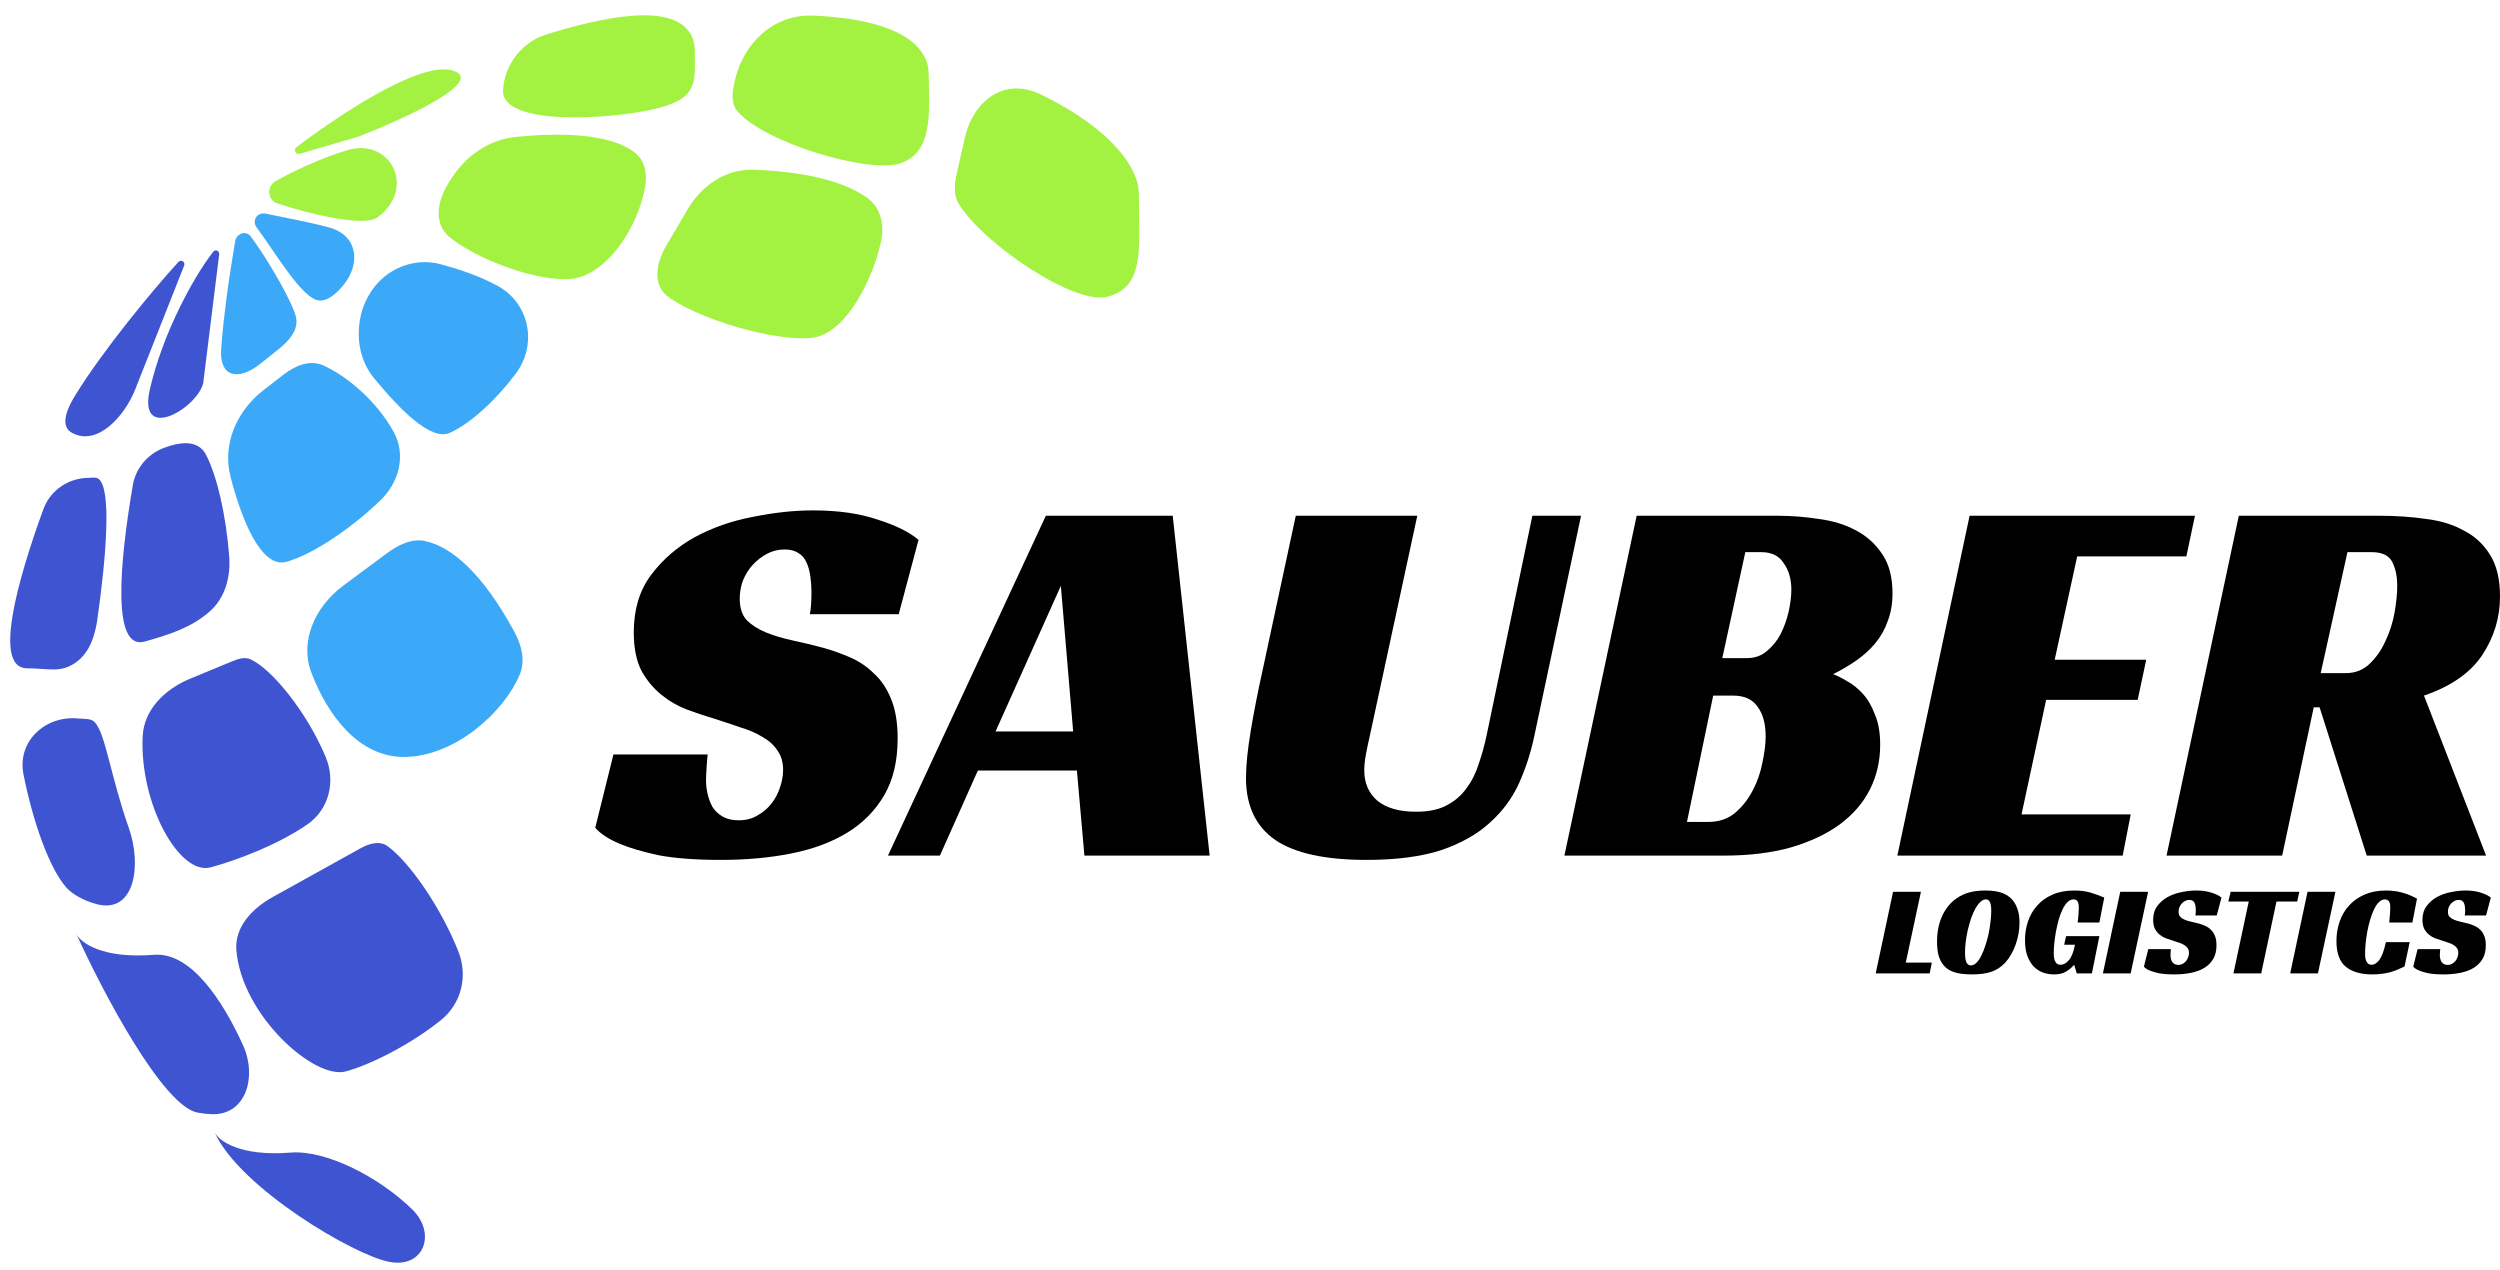 <?xml version="1.0" encoding="UTF-8"?> <svg xmlns="http://www.w3.org/2000/svg" width="126" height="64" viewBox="0 0 126 64" fill="none"><path d="M7.76 48.122C5.154 48.331 4.068 47.513 3.851 47.078C5.154 49.948 8.203 55.767 9.976 56.08C10.218 56.123 10.449 56.147 10.667 56.155C12.396 56.219 12.968 54.271 12.255 52.695C11.212 50.391 9.606 47.974 7.76 48.122Z" fill="#3F54D1"></path><path d="M14.646 58.091C12.09 58.296 11.025 57.493 10.812 57.066C12.09 59.884 17.892 63.291 19.63 63.599L19.68 63.608C21.383 63.901 22.006 62.143 20.765 60.941C19.063 59.293 16.416 57.949 14.646 58.091Z" fill="#3F54D1"></path><path d="M6.814 19.629L9.277 13.396C9.356 13.198 9.133 13.051 8.989 13.208C7.674 14.64 5.154 17.704 3.792 19.925C3.101 21.052 3.207 21.586 3.634 21.817C4.909 22.508 6.281 20.977 6.814 19.629Z" fill="#3F54D1"></path><path d="M10.266 19.115L11.046 12.828C11.069 12.641 10.861 12.543 10.745 12.691C9.794 13.9 8.216 16.743 7.554 19.618C6.891 22.496 10.266 20.382 10.266 19.115Z" fill="#3F54D1"></path><path d="M14.899 15.904C14.674 15.118 13.529 13.126 12.638 11.914C12.541 11.783 12.375 11.723 12.216 11.758C12.023 11.801 11.878 11.972 11.85 12.168C11.771 12.723 11.572 13.786 11.418 14.996C11.326 15.716 11.202 16.727 11.145 17.627C11.057 19.015 12.024 19.206 13.113 18.34L13.974 17.655C14.556 17.192 15.103 16.62 14.899 15.904Z" fill="#3CA9F8"></path><path d="M17.473 7.577C16.096 8.001 14.751 8.643 13.886 9.132C13.803 9.179 13.732 9.245 13.678 9.325C13.45 9.662 13.59 10.122 13.977 10.251C15.631 10.803 18.176 11.377 18.898 11.023C19.014 10.966 19.134 10.878 19.258 10.765C20.898 9.275 19.59 6.925 17.473 7.577Z" fill="#A3F141"></path><path d="M16.558 11.454C15.321 11.127 13.953 10.899 13.419 10.771C13.293 10.741 13.157 10.753 13.044 10.819C12.826 10.947 12.772 11.24 12.922 11.444C13.923 12.803 15.257 15.108 16.109 15.148C16.44 15.163 16.76 14.947 17.079 14.628C18.233 13.475 18.135 11.871 16.558 11.454Z" fill="#3CA9F8"></path><path d="M22.791 3.549C21.207 3.094 17.297 5.641 14.944 7.414C14.769 7.546 14.907 7.811 15.117 7.749L18.073 6.882C20.389 5.985 24.573 4.062 22.791 3.549Z" fill="#A3F141"></path><path d="M19.448 27.921L17.303 29.514C15.903 30.554 15.078 32.282 15.697 33.912C16.531 36.106 18.113 38.15 20.346 38.15C22.923 38.15 25.417 35.882 26.2 33.986C26.488 33.287 26.287 32.513 25.927 31.849C24.354 28.945 22.811 27.585 21.456 27.274C20.737 27.11 20.039 27.482 19.448 27.921Z" fill="#3CA9F8"></path><path d="M14.282 18.887L13.276 19.667C11.929 20.711 11.194 22.377 11.618 24.027C12.183 26.224 13.176 28.673 14.444 28.314C15.816 27.924 17.742 26.593 19.171 25.22C20.111 24.317 20.476 22.935 19.852 21.791C18.964 20.162 17.44 18.941 16.318 18.427C15.622 18.109 14.886 18.418 14.282 18.887Z" fill="#3CA9F8"></path><path d="M25.046 14.388C24.097 13.883 23.141 13.571 22.215 13.319C21.151 13.03 20.009 13.338 19.206 14.094C17.868 15.355 17.684 17.645 18.854 19.064C20.157 20.644 21.723 22.246 22.675 21.813C23.744 21.327 25.002 20.15 25.986 18.845C27.108 17.356 26.692 15.264 25.046 14.388Z" fill="#3CA9F8"></path><path d="M11.702 33.33L9.594 34.201C8.325 34.725 7.251 35.752 7.189 37.123C7.036 40.519 9.038 44.149 10.625 43.713C11.985 43.34 13.975 42.585 15.475 41.562C16.581 40.808 16.932 39.391 16.416 38.156C15.454 35.856 13.681 33.706 12.629 33.231C12.332 33.097 12.003 33.205 11.702 33.33Z" fill="#3F54D1"></path><path d="M11.553 28.05C11.392 25.951 10.934 23.977 10.381 22.914C9.978 22.14 9.041 22.269 8.228 22.587C7.427 22.9 6.84 23.602 6.695 24.45C6.009 28.464 5.637 32.808 7.299 32.333C8.63 31.953 9.645 31.622 10.566 30.821C11.345 30.143 11.632 29.08 11.553 28.05Z" fill="#3F54D1"></path><path d="M4.905 31.227C5.345 28.142 5.65 24.577 4.95 24.124C4.816 24.037 4.64 24.082 4.481 24.082C3.458 24.082 2.536 24.706 2.185 25.667C0.88 29.248 -0.367 33.682 1.364 33.682C2.436 33.682 3.074 33.95 3.87 33.352C4.522 32.863 4.79 32.034 4.905 31.227Z" fill="#3F54D1"></path><path d="M6.492 41.727C5.576 39.142 5.32 36.968 4.773 36.397C4.578 36.194 4.25 36.244 3.971 36.214C2.29 36.035 0.855 37.36 1.182 39.018C1.632 41.302 2.454 43.717 3.335 44.723C3.626 45.055 4.2 45.391 4.867 45.568C6.796 46.078 7.158 43.608 6.492 41.727Z" fill="#3F54D1"></path><path d="M18.154 42.763L13.755 45.204C12.721 45.777 11.819 46.713 11.913 47.89C12.177 51.161 15.844 54.439 17.433 53.998C18.777 53.624 20.748 52.598 22.219 51.417C23.253 50.587 23.592 49.2 23.106 47.966C22.22 45.713 20.608 43.422 19.54 42.651C19.123 42.35 18.604 42.514 18.154 42.763Z" fill="#3F54D1"></path><path d="M22.767 8.97L22.647 9.156C22.039 10.097 21.811 11.285 22.691 11.978C24.367 13.297 27.727 14.383 29.149 13.99C30.78 13.538 32.151 11.379 32.511 9.439C32.626 8.82 32.526 8.138 32.044 7.734C30.764 6.663 27.986 6.7 25.999 6.899C24.657 7.033 23.5 7.838 22.767 8.97Z" fill="#A3F141"></path><path d="M48.622 6.97L48.215 8.766C48.098 9.279 48.05 9.824 48.322 10.274C49.523 12.256 54.159 15.415 55.837 14.95C57.657 14.446 57.424 12.662 57.399 9.937C57.396 9.673 57.384 9.407 57.308 9.155C56.755 7.309 54.432 5.702 52.411 4.741C50.631 3.895 49.058 5.048 48.622 6.97Z" fill="#A3F141"></path><path d="M37.026 4.103L37.007 4.191C36.897 4.69 36.843 5.239 37.18 5.624C38.554 7.197 43.674 8.713 45.291 8.255C47.019 7.766 46.84 5.726 46.808 3.889C46.804 3.631 46.796 3.368 46.71 3.125C46.098 1.392 43.299 0.877 40.962 0.787C38.989 0.711 37.45 2.174 37.026 4.103Z" fill="#A3F141"></path><path d="M34.654 10.557L33.569 12.402C33.04 13.302 32.871 14.409 33.731 15.001C35.642 16.315 39.804 17.367 41.229 16.964C42.732 16.538 43.989 14.084 44.409 12.145C44.582 11.345 44.392 10.477 43.734 9.991C42.332 8.955 39.849 8.615 37.999 8.553C36.585 8.506 35.372 9.337 34.654 10.557Z" fill="#A3F141"></path><path d="M34.923 1.963C34.168 -0.074 30.085 0.952 27.539 1.735C26.379 2.091 25.506 3.149 25.371 4.355C25.35 4.541 25.333 4.736 25.412 4.906C26.117 6.421 31.546 5.92 33.34 5.404C35.088 4.902 35.038 4.189 35.02 2.717C35.017 2.462 35.011 2.201 34.923 1.963Z" fill="#A3F141"></path><path d="M126 30.067C126 31.128 125.703 32.108 125.11 33.007C124.516 33.907 123.536 34.59 122.169 35.058L125.299 43.123H119.283L116.909 35.651H116.612L115.021 43.123H109.194L112.836 25.994H119.93C120.758 25.994 121.54 26.048 122.277 26.155C123.015 26.245 123.653 26.443 124.192 26.749C124.75 27.037 125.191 27.45 125.514 27.99C125.838 28.511 126 29.204 126 30.067ZM118.231 33.925C118.698 33.925 119.094 33.772 119.418 33.466C119.759 33.142 120.029 32.756 120.227 32.306C120.443 31.856 120.596 31.38 120.686 30.876C120.776 30.355 120.82 29.905 120.82 29.527C120.82 29.06 120.74 28.664 120.578 28.341C120.416 27.999 120.065 27.828 119.526 27.828H118.312L116.963 33.925H118.231Z" fill="black"></path><path d="M99.268 25.994H110.625L110.193 28.044H104.69L103.557 33.25H108.17L107.739 35.273H103.126L101.885 41.046H107.388L106.983 43.123H95.626L99.268 25.994Z" fill="black"></path><path d="M95.382 29.905C95.382 30.427 95.301 30.894 95.139 31.308C94.995 31.722 94.788 32.09 94.519 32.414C94.249 32.738 93.934 33.025 93.575 33.277C93.215 33.529 92.819 33.763 92.388 33.978C92.585 34.05 92.819 34.167 93.089 34.329C93.359 34.473 93.62 34.68 93.871 34.95C94.123 35.219 94.33 35.57 94.492 36.002C94.672 36.415 94.761 36.928 94.761 37.539C94.761 38.349 94.591 39.095 94.249 39.778C93.907 40.462 93.395 41.055 92.711 41.559C92.046 42.044 91.219 42.431 90.23 42.719C89.258 42.989 88.134 43.123 86.858 43.123H78.846L82.487 25.994H89.582C90.284 25.994 90.976 26.048 91.659 26.155C92.361 26.245 92.981 26.434 93.521 26.722C94.078 27.01 94.528 27.414 94.869 27.936C95.211 28.439 95.382 29.096 95.382 29.905ZM88.044 33.169C88.44 33.169 88.773 33.052 89.043 32.819C89.33 32.585 89.564 32.297 89.744 31.955C89.924 31.596 90.059 31.218 90.149 30.822C90.239 30.409 90.284 30.04 90.284 29.716C90.284 29.195 90.158 28.754 89.906 28.395C89.672 28.017 89.294 27.828 88.773 27.828H87.964L86.804 33.169H88.044ZM86.102 41.424C86.642 41.424 87.091 41.271 87.451 40.965C87.811 40.66 88.108 40.282 88.341 39.832C88.575 39.383 88.737 38.915 88.827 38.43C88.935 37.926 88.989 37.485 88.989 37.108C88.989 36.478 88.854 35.984 88.584 35.624C88.332 35.246 87.919 35.058 87.343 35.058H86.345L85.023 41.424H86.102Z" fill="black"></path><path d="M69.057 37C68.967 37.395 68.895 37.737 68.841 38.025C68.787 38.313 68.76 38.582 68.76 38.834C68.76 39.464 68.976 39.967 69.407 40.345C69.857 40.722 70.513 40.911 71.377 40.911C72.006 40.911 72.519 40.803 72.914 40.588C73.328 40.372 73.661 40.084 73.912 39.724C74.182 39.365 74.389 38.951 74.533 38.483C74.695 38.016 74.83 37.521 74.938 37L77.231 25.994H79.685L77.338 37.054C77.159 37.917 76.898 38.726 76.556 39.482C76.214 40.237 75.72 40.902 75.072 41.478C74.443 42.053 73.625 42.512 72.618 42.854C71.611 43.177 70.361 43.339 68.868 43.339C66.8 43.339 65.271 43.007 64.282 42.341C63.293 41.658 62.798 40.615 62.798 39.212C62.798 38.582 62.879 37.782 63.041 36.811C63.203 35.84 63.41 34.788 63.662 33.655L65.307 25.994H71.431L69.057 37Z" fill="black"></path><path d="M60.966 43.123H54.654L54.276 38.834H49.285L47.37 43.123H44.753L52.711 25.994H59.105L60.966 43.123ZM50.176 36.865H54.087L53.467 29.527L50.176 36.865Z" fill="black"></path><path d="M40.817 30.957C40.871 30.688 40.898 30.319 40.898 29.851C40.898 29.582 40.88 29.321 40.844 29.069C40.808 28.799 40.745 28.566 40.656 28.368C40.566 28.152 40.431 27.99 40.251 27.882C40.071 27.756 39.837 27.693 39.55 27.693C39.226 27.693 38.929 27.765 38.659 27.909C38.389 28.053 38.147 28.242 37.931 28.476C37.733 28.692 37.571 28.952 37.445 29.258C37.337 29.546 37.283 29.851 37.283 30.175C37.283 30.643 37.4 31.002 37.634 31.254C37.886 31.506 38.21 31.713 38.605 31.875C39.001 32.036 39.451 32.171 39.954 32.279C40.458 32.387 40.979 32.513 41.519 32.657C41.968 32.783 42.418 32.945 42.867 33.142C43.317 33.34 43.713 33.61 44.054 33.952C44.414 34.276 44.702 34.707 44.918 35.247C45.133 35.768 45.241 36.425 45.241 37.216C45.241 38.349 45.017 39.302 44.567 40.075C44.117 40.849 43.497 41.478 42.706 41.964C41.914 42.449 40.97 42.8 39.873 43.016C38.794 43.231 37.616 43.339 36.339 43.339C35.044 43.339 33.983 43.258 33.156 43.097C32.347 42.917 31.709 42.728 31.241 42.53C30.683 42.296 30.27 42.027 30 41.721L30.917 38.025H35.665C35.647 38.187 35.629 38.412 35.611 38.7C35.593 38.969 35.584 39.185 35.584 39.347C35.584 39.563 35.611 39.788 35.665 40.021C35.719 40.255 35.8 40.471 35.908 40.669C36.034 40.867 36.205 41.029 36.42 41.154C36.636 41.28 36.906 41.343 37.23 41.343C37.589 41.343 37.904 41.262 38.174 41.1C38.462 40.939 38.695 40.741 38.875 40.507C39.073 40.255 39.217 39.985 39.307 39.698C39.415 39.392 39.469 39.095 39.469 38.807C39.469 38.412 39.37 38.079 39.172 37.809C38.992 37.54 38.74 37.315 38.416 37.135C38.093 36.937 37.715 36.775 37.283 36.649C36.87 36.505 36.438 36.362 35.989 36.218C35.557 36.092 35.099 35.939 34.613 35.759C34.145 35.579 33.714 35.328 33.318 35.004C32.922 34.68 32.59 34.276 32.32 33.79C32.068 33.286 31.942 32.648 31.942 31.875C31.942 30.724 32.23 29.762 32.806 28.988C33.399 28.197 34.136 27.558 35.017 27.073C35.917 26.587 36.897 26.246 37.958 26.048C39.019 25.832 40.026 25.724 40.979 25.724C42.238 25.724 43.317 25.877 44.216 26.183C45.133 26.471 45.826 26.812 46.294 27.208L45.295 30.957H40.817Z" fill="black"></path><path d="M124.223 46.138C124.236 46.074 124.243 45.985 124.243 45.873C124.243 45.808 124.238 45.746 124.23 45.685C124.221 45.62 124.206 45.564 124.184 45.517C124.163 45.465 124.13 45.426 124.087 45.4C124.044 45.37 123.988 45.355 123.919 45.355C123.841 45.355 123.77 45.372 123.705 45.407C123.64 45.441 123.582 45.487 123.53 45.543C123.483 45.594 123.444 45.657 123.414 45.73C123.388 45.8 123.375 45.873 123.375 45.951C123.375 46.063 123.403 46.149 123.459 46.209C123.52 46.27 123.597 46.32 123.692 46.358C123.787 46.397 123.895 46.43 124.016 46.456C124.137 46.481 124.262 46.512 124.391 46.546C124.499 46.576 124.607 46.615 124.715 46.663C124.823 46.71 124.918 46.775 125 46.857C125.086 46.935 125.155 47.038 125.207 47.168C125.259 47.293 125.285 47.45 125.285 47.64C125.285 47.912 125.231 48.141 125.123 48.327C125.015 48.512 124.866 48.663 124.676 48.78C124.486 48.896 124.26 48.98 123.997 49.032C123.738 49.084 123.455 49.11 123.148 49.11C122.838 49.11 122.583 49.091 122.384 49.052C122.19 49.009 122.037 48.963 121.925 48.916C121.791 48.86 121.692 48.795 121.627 48.721L121.847 47.835H122.987C122.982 47.873 122.978 47.927 122.974 47.996C122.969 48.061 122.967 48.113 122.967 48.152C122.967 48.204 122.974 48.258 122.987 48.314C122.999 48.37 123.019 48.422 123.045 48.469C123.075 48.517 123.116 48.555 123.168 48.586C123.22 48.616 123.284 48.631 123.362 48.631C123.448 48.631 123.524 48.611 123.589 48.573C123.658 48.534 123.714 48.486 123.757 48.43C123.804 48.37 123.839 48.305 123.861 48.236C123.886 48.163 123.899 48.091 123.899 48.022C123.899 47.927 123.876 47.847 123.828 47.783C123.785 47.718 123.725 47.664 123.647 47.621C123.569 47.573 123.479 47.535 123.375 47.504C123.276 47.47 123.172 47.435 123.064 47.401C122.961 47.371 122.851 47.334 122.734 47.291C122.622 47.248 122.518 47.187 122.423 47.109C122.328 47.032 122.248 46.935 122.184 46.818C122.123 46.697 122.093 46.544 122.093 46.358C122.093 46.082 122.162 45.851 122.3 45.666C122.443 45.476 122.62 45.323 122.831 45.206C123.047 45.09 123.282 45.008 123.537 44.96C123.792 44.908 124.033 44.882 124.262 44.882C124.564 44.882 124.823 44.919 125.039 44.992C125.259 45.061 125.425 45.144 125.537 45.238L125.298 46.138H124.223Z" fill="black"></path><path d="M121.189 48.709C121.081 48.76 120.969 48.812 120.852 48.864C120.74 48.911 120.619 48.955 120.489 48.993C120.36 49.028 120.218 49.056 120.062 49.078C119.911 49.099 119.745 49.11 119.564 49.11C118.985 49.11 118.539 48.98 118.223 48.721C117.913 48.463 117.757 48.031 117.757 47.427C117.757 47.077 117.811 46.749 117.919 46.443C118.027 46.132 118.187 45.862 118.398 45.633C118.61 45.4 118.871 45.217 119.182 45.083C119.492 44.949 119.849 44.882 120.25 44.882C120.44 44.882 120.612 44.895 120.768 44.921C120.928 44.947 121.07 44.982 121.195 45.025C121.325 45.064 121.439 45.107 121.538 45.154C121.642 45.202 121.735 45.247 121.817 45.29L121.584 46.494H120.418C120.423 46.451 120.427 46.395 120.431 46.326C120.44 46.257 120.446 46.188 120.451 46.119C120.455 46.045 120.459 45.974 120.464 45.905C120.468 45.836 120.47 45.778 120.47 45.73C120.47 45.696 120.468 45.657 120.464 45.614C120.459 45.566 120.448 45.521 120.431 45.478C120.414 45.435 120.386 45.4 120.347 45.374C120.312 45.344 120.265 45.329 120.205 45.329C120.092 45.329 119.989 45.377 119.894 45.471C119.803 45.562 119.721 45.685 119.648 45.84C119.574 45.992 119.51 46.164 119.454 46.358C119.397 46.553 119.35 46.751 119.311 46.954C119.277 47.153 119.249 47.349 119.227 47.543C119.21 47.737 119.201 47.908 119.201 48.055C119.201 48.098 119.203 48.152 119.208 48.217C119.212 48.281 119.225 48.344 119.246 48.404C119.268 48.465 119.3 48.517 119.344 48.56C119.391 48.603 119.454 48.624 119.531 48.624C119.665 48.624 119.795 48.542 119.92 48.378C120.045 48.21 120.155 47.912 120.25 47.485H121.448L121.189 48.709Z" fill="black"></path><path d="M116.824 49.058H115.426L116.3 44.947H117.705L116.824 49.058Z" fill="black"></path><path d="M115.777 45.439H114.735L113.965 49.058H112.566L113.337 45.439H112.307L112.424 44.947H115.887L115.777 45.439Z" fill="black"></path><path d="M110.649 46.138C110.662 46.074 110.668 45.985 110.668 45.873C110.668 45.808 110.664 45.746 110.655 45.685C110.647 45.62 110.632 45.564 110.61 45.517C110.588 45.465 110.556 45.426 110.513 45.4C110.47 45.37 110.414 45.355 110.345 45.355C110.267 45.355 110.196 45.372 110.131 45.407C110.066 45.441 110.008 45.487 109.956 45.543C109.909 45.594 109.87 45.657 109.84 45.73C109.814 45.8 109.801 45.873 109.801 45.951C109.801 46.063 109.829 46.149 109.885 46.209C109.945 46.27 110.023 46.32 110.118 46.358C110.213 46.397 110.321 46.43 110.442 46.456C110.563 46.481 110.688 46.512 110.817 46.546C110.925 46.576 111.033 46.615 111.141 46.663C111.249 46.71 111.344 46.775 111.426 46.857C111.512 46.935 111.581 47.038 111.633 47.168C111.685 47.293 111.711 47.45 111.711 47.64C111.711 47.912 111.657 48.141 111.549 48.327C111.441 48.512 111.292 48.663 111.102 48.78C110.912 48.896 110.686 48.98 110.422 49.032C110.163 49.084 109.881 49.11 109.574 49.11C109.263 49.11 109.009 49.091 108.81 49.052C108.616 49.009 108.463 48.963 108.351 48.916C108.217 48.86 108.117 48.795 108.053 48.721L108.273 47.835H109.412C109.408 47.873 109.404 47.927 109.399 47.996C109.395 48.061 109.393 48.113 109.393 48.152C109.393 48.204 109.399 48.258 109.412 48.314C109.425 48.37 109.445 48.422 109.471 48.469C109.501 48.517 109.542 48.555 109.594 48.586C109.645 48.616 109.71 48.631 109.788 48.631C109.874 48.631 109.95 48.611 110.014 48.573C110.083 48.534 110.14 48.486 110.183 48.43C110.23 48.37 110.265 48.305 110.286 48.236C110.312 48.163 110.325 48.091 110.325 48.022C110.325 47.927 110.301 47.847 110.254 47.783C110.211 47.718 110.15 47.664 110.073 47.621C109.995 47.573 109.904 47.535 109.801 47.504C109.702 47.47 109.598 47.435 109.49 47.401C109.386 47.371 109.276 47.334 109.16 47.291C109.048 47.248 108.944 47.187 108.849 47.109C108.754 47.032 108.674 46.935 108.61 46.818C108.549 46.697 108.519 46.544 108.519 46.358C108.519 46.082 108.588 45.851 108.726 45.666C108.868 45.476 109.045 45.323 109.257 45.206C109.473 45.09 109.708 45.008 109.963 44.96C110.217 44.908 110.459 44.882 110.688 44.882C110.99 44.882 111.249 44.919 111.465 44.992C111.685 45.061 111.851 45.144 111.963 45.238L111.724 46.138H110.649Z" fill="black"></path><path d="M107.385 49.058H105.986L106.86 44.947H108.265L107.385 49.058Z" fill="black"></path><path d="M104.131 47.181H105.808L105.432 49.058H104.668L104.545 48.644H104.519C104.407 48.773 104.273 48.883 104.118 48.974C103.967 49.065 103.768 49.11 103.522 49.11C103.332 49.11 103.149 49.08 102.972 49.019C102.799 48.955 102.644 48.855 102.506 48.721C102.372 48.583 102.264 48.404 102.182 48.184C102.1 47.964 102.059 47.699 102.059 47.388C102.059 47.051 102.111 46.732 102.214 46.43C102.318 46.127 102.473 45.862 102.681 45.633C102.888 45.4 103.147 45.217 103.458 45.083C103.768 44.949 104.131 44.882 104.545 44.882C104.865 44.882 105.143 44.919 105.38 44.992C105.618 45.066 105.842 45.148 106.054 45.238L105.808 46.494H104.714C104.718 46.447 104.724 46.391 104.733 46.326C104.742 46.261 104.748 46.194 104.752 46.125C104.757 46.052 104.761 45.981 104.765 45.912C104.77 45.843 104.772 45.782 104.772 45.73C104.772 45.696 104.77 45.657 104.765 45.614C104.761 45.566 104.75 45.521 104.733 45.478C104.716 45.435 104.69 45.4 104.655 45.374C104.621 45.344 104.571 45.329 104.506 45.329C104.394 45.329 104.291 45.377 104.196 45.471C104.105 45.562 104.023 45.685 103.95 45.84C103.876 45.992 103.811 46.164 103.755 46.358C103.704 46.553 103.658 46.751 103.619 46.954C103.585 47.153 103.557 47.349 103.535 47.543C103.518 47.733 103.509 47.899 103.509 48.042C103.509 48.085 103.511 48.139 103.516 48.204C103.52 48.268 103.533 48.333 103.555 48.398C103.581 48.458 103.615 48.512 103.658 48.56C103.706 48.603 103.773 48.624 103.859 48.624C104.001 48.624 104.139 48.547 104.273 48.391C104.407 48.236 104.509 47.977 104.578 47.614H104.034L104.131 47.181Z" fill="black"></path><path d="M100.061 44.882C100.432 44.882 100.732 44.93 100.961 45.025C101.194 45.12 101.378 45.267 101.511 45.465C101.598 45.599 101.665 45.75 101.712 45.918C101.76 46.087 101.783 46.281 101.783 46.501C101.783 46.691 101.766 46.881 101.732 47.071C101.697 47.261 101.647 47.444 101.583 47.621C101.522 47.794 101.447 47.958 101.356 48.113C101.27 48.264 101.173 48.398 101.065 48.514C100.862 48.734 100.627 48.89 100.359 48.98C100.096 49.067 99.77 49.11 99.382 49.11C99.006 49.11 98.704 49.071 98.475 48.993C98.246 48.916 98.065 48.791 97.931 48.618C97.836 48.497 97.761 48.344 97.705 48.158C97.653 47.973 97.627 47.74 97.627 47.459C97.627 46.98 97.711 46.553 97.879 46.177C98.052 45.797 98.296 45.497 98.611 45.277C98.801 45.144 99.012 45.044 99.246 44.979C99.479 44.915 99.751 44.882 100.061 44.882ZM99.33 48.657C99.429 48.657 99.522 48.614 99.608 48.527C99.699 48.437 99.781 48.318 99.854 48.171C99.932 48.02 100.001 47.85 100.061 47.66C100.126 47.47 100.18 47.273 100.223 47.071C100.266 46.868 100.299 46.667 100.32 46.468C100.346 46.266 100.359 46.082 100.359 45.918C100.359 45.694 100.335 45.541 100.288 45.459C100.245 45.372 100.18 45.329 100.094 45.329C99.994 45.329 99.899 45.372 99.809 45.459C99.718 45.545 99.632 45.661 99.55 45.808C99.472 45.951 99.401 46.117 99.336 46.307C99.276 46.492 99.222 46.684 99.174 46.883C99.131 47.081 99.097 47.278 99.071 47.472C99.049 47.666 99.038 47.845 99.038 48.009C99.038 48.255 99.064 48.426 99.116 48.521C99.172 48.611 99.243 48.657 99.33 48.657Z" fill="black"></path><path d="M95.41 44.947H96.815L96.051 48.515H97.365L97.255 49.058H94.536L95.41 44.947Z" fill="black"></path></svg> 